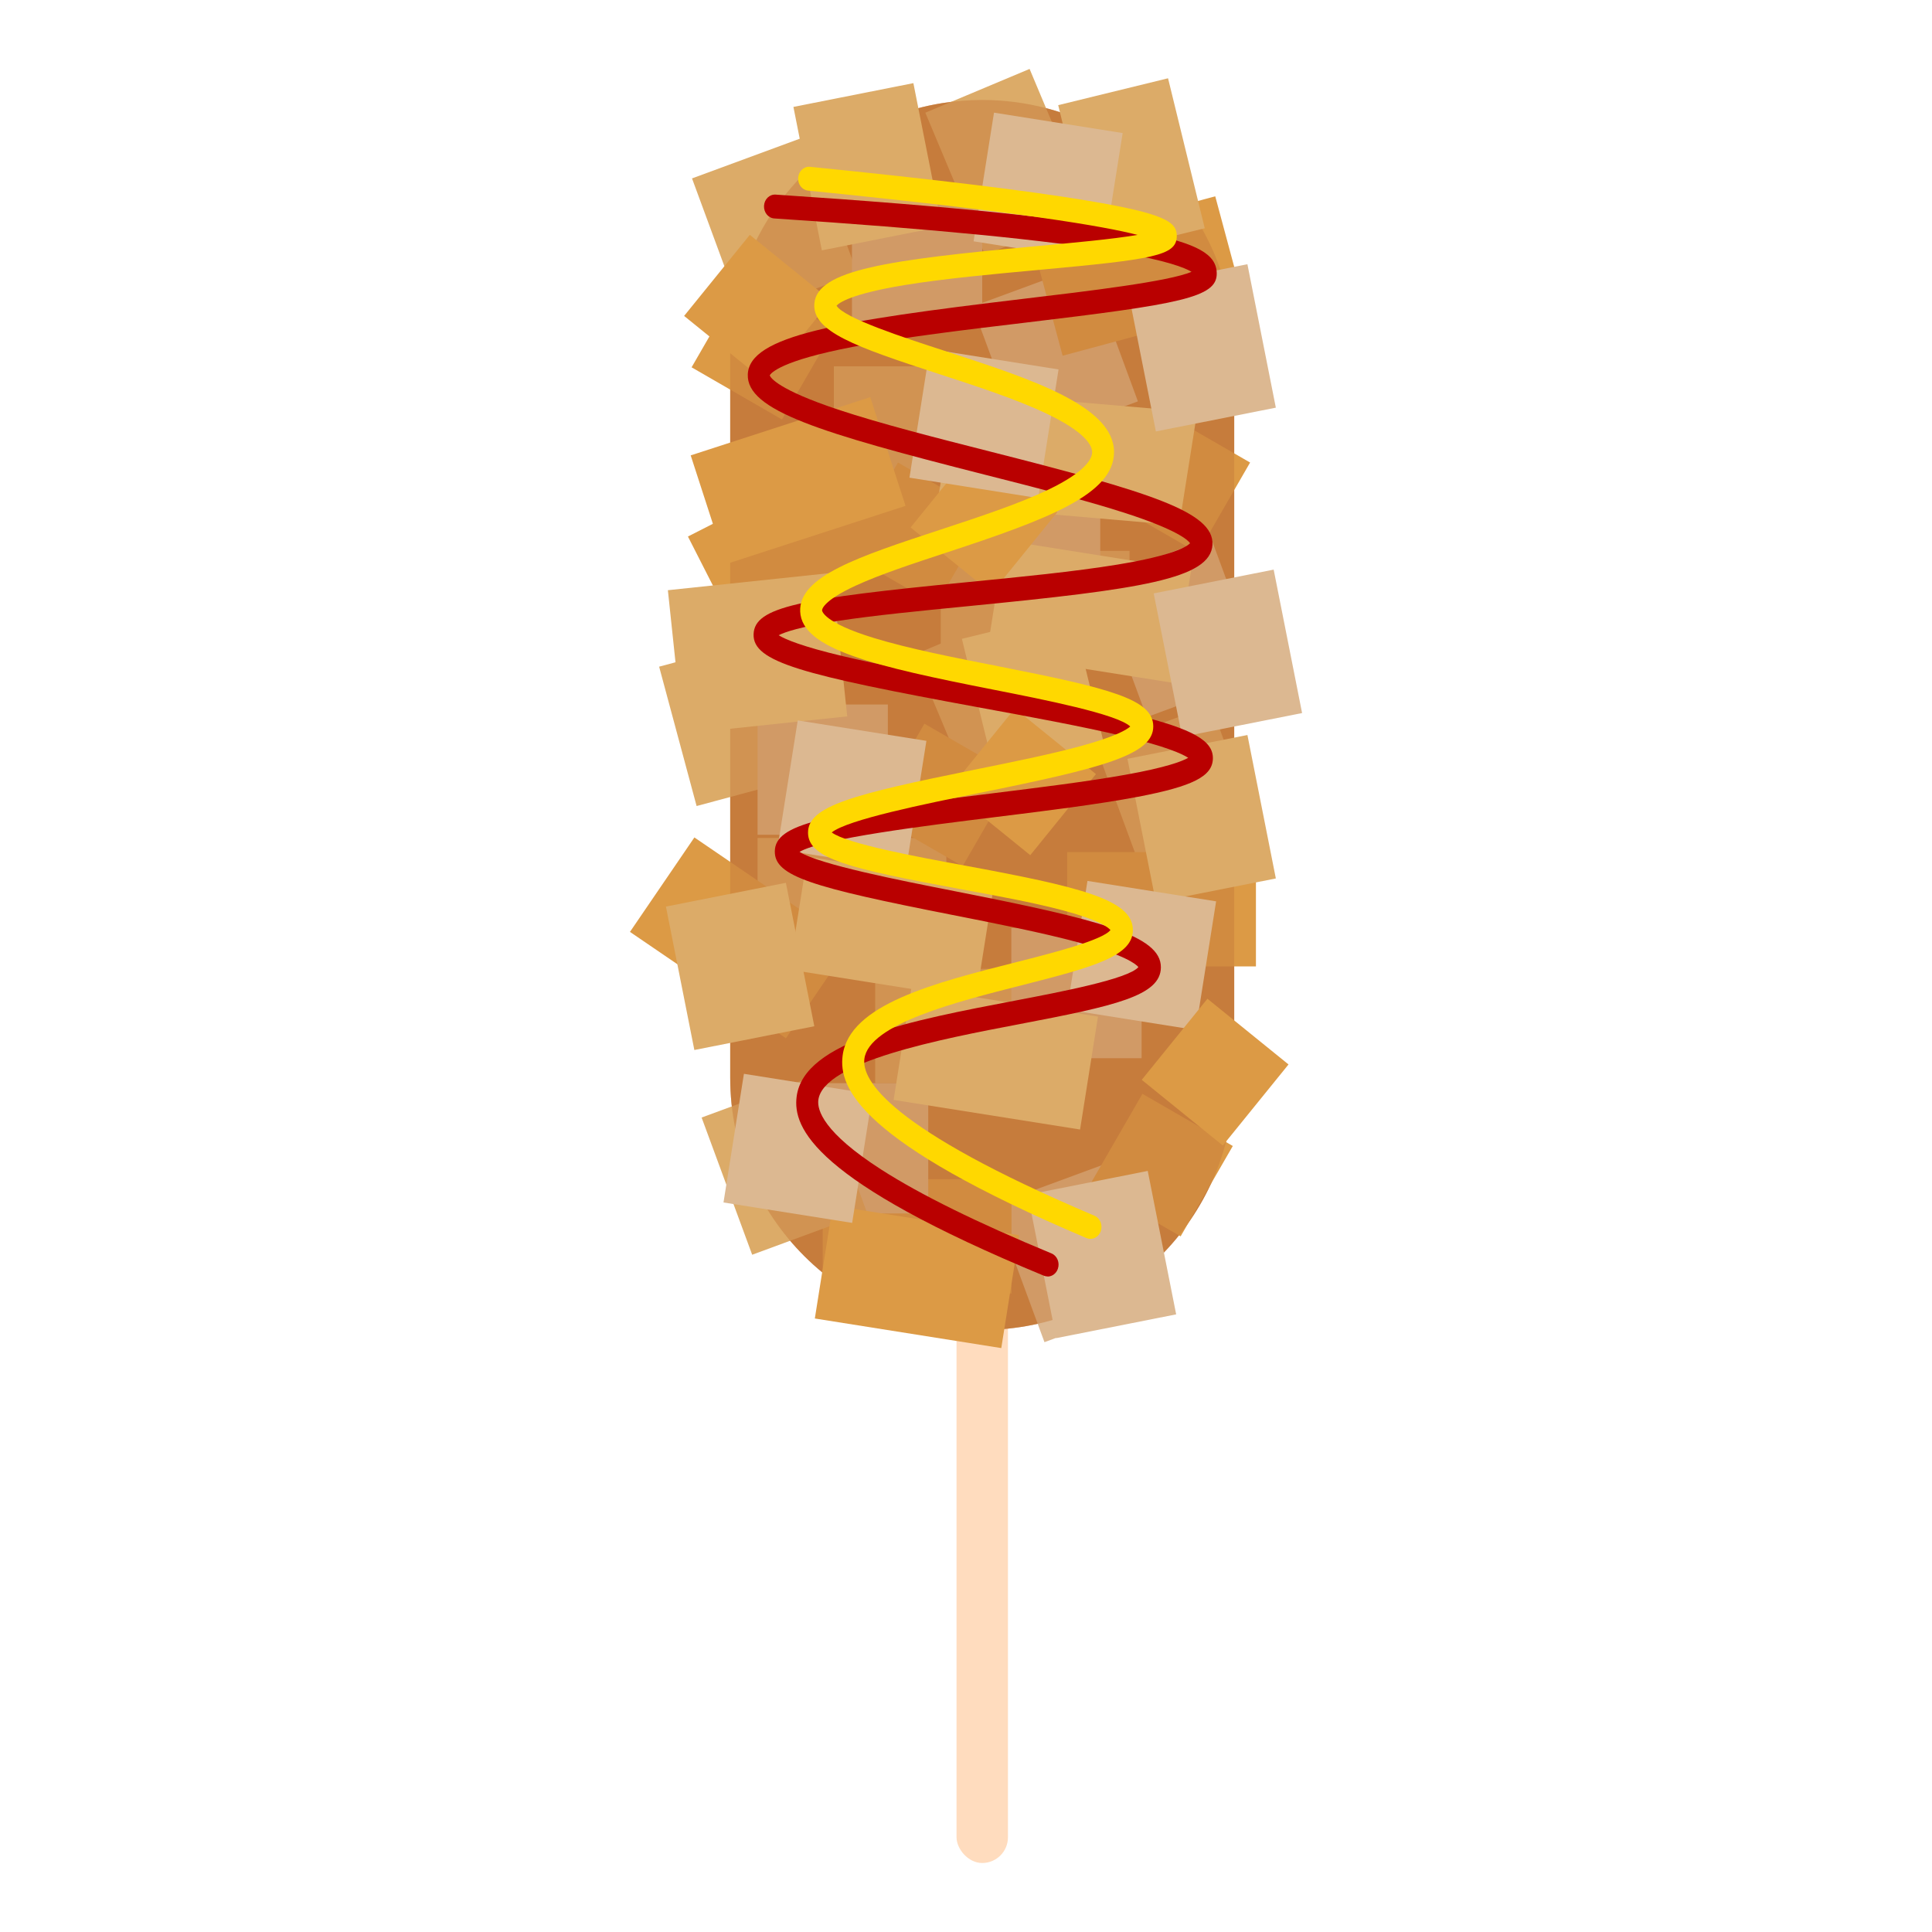 <?xml version="1.0" encoding="UTF-8"?>
<svg id="_レイヤー_1" data-name="レイヤー_1" xmlns="http://www.w3.org/2000/svg" viewBox="0 0 700 700">
  <defs>
    <style>
      .cls-1 {
        fill: #ffd800;
      }

      .cls-2 {
        opacity: .5;
      }

      .cls-2, .cls-3 {
        fill: #c77c3c;
      }

      .cls-4 {
        fill: #dcb891;
      }

      .cls-5 {
        fill: #dc9a45;
      }

      .cls-6 {
        fill: #dcab68;
      }

      .cls-7 {
        fill: #ffdcbe;
      }

      .cls-8 {
        fill: #b90000;
      }
    </style>
  </defs>
  <rect class="cls-7" x="346.57" y="160.84" width="18.63" height="514.16" rx="9.31" ry="9.31"/>
  <g>
    <path class="cls-3" d="M447.18,127.52v263.04c0,.29,0,.57-.01.86-.45,50.04-41.16,90.44-91.29,90.44s-91.31-40.87-91.31-91.31V127.52c0-.68.01-1.35.02-2.03v-.04c.47-20.82,7.9-39.92,20.07-55.06,2.81-3.52,5.9-6.82,9.21-9.88,8.3-7.69,18.03-13.86,28.75-18.04h.01c5.95-2.33,12.22-4.06,18.71-5.1h.01c4.73-.75,9.57-1.15,14.51-1.15,8.04,0,15.84,1.04,23.27,2.99.42.11.84.23,1.24.33,13.9,3.86,26.47,10.94,36.85,20.36,1.09.99,2.15,2.01,3.19,3.05,2.4,2.4,4.69,4.95,6.81,7.62,9.25,11.57,15.73,25.43,18.47,40.59.19,1.04.36,2.09.5,3.15.63,4.31.96,8.72.96,13.21Z"/>
    <g>
      <rect class="cls-6" x="302.13" y="132.73" width="68.4" height="41.42"/>
      <rect class="cls-6" x="340.85" y="199.59" width="68.4" height="41.42"/>
      <rect class="cls-6" x="317.1" y="351.03" width="68.4" height="41.42"/>
      <rect class="cls-6" x="340.34" y="227.19" width="40.97" height="55.95" transform="translate(-70.63 159.5) rotate(-22.77)"/>
      <rect class="cls-6" x="344.5" y="30.75" width="40.97" height="55.95" transform="translate(5.71 145.81) rotate(-22.77)"/>
      <rect class="cls-6" x="244.57" y="232.9" width="59.82" height="52.29" transform="translate(-57.84 80.14) rotate(-15.05)"/>
      <rect class="cls-6" x="274.48" y="303.62" width="68.4" height="41.42"/>
      <rect class="cls-6" x="404.95" y="261.53" width="44.31" height="52.98" transform="translate(-73.24 165.42) rotate(-20.23)"/>
      <rect class="cls-6" x="258.52" y="55.37" width="44.31" height="52.98" transform="translate(-10.99 102.08) rotate(-20.23)"/>
      <rect class="cls-4" x="367.88" y="427.32" width="44.31" height="52.98" transform="translate(-132.84 162.83) rotate(-20.23)"/>
      <rect class="cls-4" x="404.95" y="200.85" width="44.31" height="52.98" transform="translate(-52.26 161.68) rotate(-20.23)"/>
      <rect class="cls-4" x="360.19" y="101.77" width="44.31" height="52.98" transform="translate(-20.77 140.09) rotate(-20.23)"/>
      <rect class="cls-5" x="378.46" y="79.31" width="68.4" height="41.42" transform="translate(-11.82 110.57) rotate(-15.05)"/>
      <rect class="cls-5" x="254.92" y="176.64" width="68.4" height="41.42" transform="translate(-58.07 152.68) rotate(-26.99)"/>
      <rect class="cls-5" x="233.96" y="319.09" width="68.4" height="41.42" transform="translate(238.13 -92.02) rotate(34.3)"/>
      <rect class="cls-5" x="298.08" y="427.24" width="68.4" height="41.42"/>
      <rect class="cls-5" x="386.65" y="308.73" width="68.4" height="41.42"/>
      <rect class="cls-5" x="408.21" y="155.6" width="37.81" height="37.81" transform="translate(144.47 -190.18) rotate(30)"/>
      <rect class="cls-5" x="257.5" y="107.26" width="37.81" height="37.81" transform="translate(100.11 -121.3) rotate(30)"/>
      <rect class="cls-5" x="313.37" y="174.5" width="37.81" height="37.81" transform="translate(141.22 -140.23) rotate(30)"/>
      <rect class="cls-4" x="366.43" y="336.21" width="47.2" height="47.2"/>
      <rect class="cls-4" x="289.12" y="392.46" width="47.2" height="47.2"/>
      <rect class="cls-4" x="274.48" y="255.25" width="47.2" height="47.2"/>
      <rect class="cls-4" x="351.44" y="159.51" width="47.2" height="47.2"/>
      <rect class="cls-4" x="308.68" y="71.11" width="47.2" height="47.2"/>
      <rect class="cls-5" x="322.95" y="269.12" width="37.81" height="37.81" transform="translate(189.81 -132.34) rotate(30)"/>
      <rect class="cls-6" x="261.98" y="395.64" width="44.31" height="52.98" transform="translate(-128.42 124.26) rotate(-20.23)"/>
      <rect class="cls-5" x="401.94" y="403.23" width="37.81" height="37.81" transform="translate(267.45 -153.87) rotate(30)"/>
    </g>
    <path class="cls-2" d="M447.18,127.52v263.04c0,.29,0,.57-.01.86-.45,50.04-41.16,90.44-91.29,90.44s-91.31-40.87-91.31-91.31V127.52c0-.68.01-1.35.02-2.03v-.04c.47-20.82,7.9-39.92,20.07-55.06,2.81-3.52,5.9-6.82,9.21-9.88,8.3-7.69,18.03-13.86,28.75-18.04h.01c5.95-2.33,12.22-4.06,18.71-5.1h.01c4.73-.75,9.57-1.15,14.51-1.15,8.04,0,15.84,1.04,23.27,2.99.42.11.84.23,1.24.33,13.9,3.86,26.47,10.94,36.85,20.36,1.09.99,2.15,2.01,3.19,3.05,2.4,2.4,4.69,4.95,6.81,7.62,9.25,11.57,15.73,25.43,18.47,40.59.19,1.04.36,2.09.5,3.15.63,4.31.96,8.72.96,13.21Z"/>
    <g>
      <polygon class="cls-6" points="427.25 190.33 339.55 182.79 346.05 141.88 433.74 149.42 427.25 190.33"/>
      <rect class="cls-6" x="360.37" y="200.87" width="68.4" height="41.42" transform="translate(39.6 -59.1) rotate(9.02)"/>
      <rect class="cls-6" x="326.62" y="362.7" width="68.4" height="41.42" transform="translate(64.55 -51.81) rotate(9.02)"/>
      <rect class="cls-6" x="354.57" y="225.8" width="40.97" height="55.95" transform="translate(-49.57 96.41) rotate(-13.75)"/>
      <rect class="cls-6" x="389.47" y="32.44" width="40.97" height="55.95" transform="translate(-2.61 99.16) rotate(-13.75)"/>
      <rect class="cls-6" x="244.57" y="210.55" width="59.82" height="52.29" transform="translate(-23.35 30.15) rotate(-6.03)"/>
      <rect class="cls-6" x="288.86" y="315.49" width="68.4" height="41.42" transform="translate(56.68 -46.48) rotate(9.02)"/>
      <rect class="cls-6" x="413.22" y="270.12" width="44.31" height="52.98" transform="translate(-49.35 90.29) rotate(-11.21)"/>
      <rect class="cls-6" x="292.2" y="33.93" width="44.31" height="52.98" transform="translate(-5.75 62.26) rotate(-11.21)"/>
      <rect class="cls-4" x="377.1" y="428.06" width="44.31" height="52.98" transform="translate(-80.74 86.28) rotate(-11.21)"/>
      <rect class="cls-4" x="422.73" y="210.2" width="44.31" height="52.98" transform="translate(-37.52 90.99) rotate(-11.21)"/>
      <rect class="cls-4" x="413.22" y="99.54" width="44.31" height="52.98" transform="translate(-16.19 87.04) rotate(-11.21)"/>
      <rect class="cls-5" x="254.97" y="153.44" width="68.4" height="41.42" transform="translate(-39.62 97.7) rotate(-17.97)"/>
      <rect class="cls-5" x="298.08" y="441.9" width="68.4" height="41.42" transform="translate(76.61 -46.36) rotate(9.02)"/>
      <rect class="cls-5" x="255.57" y="92.77" width="37.81" height="37.81" transform="translate(131.52 -147.89) rotate(39.02)"/>
      <rect class="cls-5" x="337.64" y="169.41" width="37.81" height="37.81" transform="translate(198.07 -182.46) rotate(39.02)"/>
      <rect class="cls-4" x="390.04" y="322.56" width="47.2" height="47.2" transform="translate(59.36 -60.55) rotate(9.02)"/>
      <rect class="cls-4" x="265.57" y="392.46" width="47.2" height="47.2" transform="translate(68.78 -40.18) rotate(9.02)"/>
      <rect class="cls-4" x="285.07" y="264.42" width="47.2" height="47.2" transform="translate(48.95 -44.82) rotate(9.02)"/>
      <rect class="cls-4" x="332.94" y="129.84" width="47.2" height="47.2" transform="translate(28.45 -53.98) rotate(9.02)"/>
      <rect class="cls-4" x="356.16" y="44.2" width="47.2" height="47.2" transform="translate(15.32 -58.68) rotate(9.02)"/>
      <rect class="cls-5" x="351.62" y="264.35" width="37.81" height="37.81" transform="translate(260.96 -170.09) rotate(39.02)"/>
      <rect class="cls-6" x="246" y="323.66" width="44.31" height="52.98" transform="translate(-62.95 58.81) rotate(-11.21)"/>
      <rect class="cls-5" x="421.4" y="369.54" width="37.81" height="37.81" transform="translate(342.74 -190.55) rotate(39.02)"/>
    </g>
  </g>
  <g>
    <path class="cls-8" d="M379.57,462.48c-.47,0-.94-.09-1.4-.28-83.3-34.43-90.99-53.53-89.53-64.89,2.59-20.14,41.59-27.6,79.31-34.8,16.38-3.13,40.88-7.81,44.52-12.12-.93-1.12-4.96-4.39-21.77-8.94-13.06-3.53-29.85-6.84-46.08-10.04-50.44-9.94-64.07-13.92-63.89-23,.19-9.85,16.87-13.31,78.34-20.91,17.18-2.13,34.94-4.32,48.66-6.78,14.86-2.66,20.6-4.9,22.79-6.15-2.23-1.47-8.19-4.17-24.07-7.96-14.49-3.45-33.33-6.91-51.55-10.26-64.68-11.88-82.15-16.52-81.86-26.54.29-9.92,16.69-12.93,77.08-18.85,19.29-1.89,39.25-3.85,54.77-6.4,20.47-3.37,25.22-6.58,26.31-7.75-.91-1.27-4.99-4.9-23.25-10.84-14.11-4.59-32.9-9.36-51.08-13.97-60.12-15.27-86.41-23.32-85.93-36.33.52-14.03,32.35-19.36,99.79-27.39,23.79-2.83,52.86-6.3,60.98-9.8-2.38-1.45-8.88-4.08-26.52-7.11-25.21-4.32-67.15-8.43-124.65-12.22-2.19-.14-3.85-2.2-3.72-4.58.13-2.38,1.97-4.2,4.2-4.06,64.21,4.23,109.11,8.87,133.44,13.8,19.5,3.95,26.4,7.84,26.39,14.88-.02,8.58-13.14,11.01-69.25,17.7-21.88,2.61-44.5,5.3-62.52,8.77-26.28,5.05-29.75,9.49-30.18,10.38.33.86,3.05,5.14,24.74,12.36,15.28,5.09,35.49,10.22,55.04,15.19,57.77,14.67,81.23,21.83,80.62,33.75-.63,12.44-26.1,16.17-88.47,22.28-17.53,1.72-34.09,3.34-47.22,5.35-13.65,2.09-19.24,4.04-21.5,5.19,2.34,1.45,8.29,4.03,23.43,7.62,14.21,3.37,32.74,6.78,50.67,10.07,19.73,3.62,40.14,7.37,55.27,11.16,20.84,5.21,28.16,9.38,27.97,15.91-.19,6.38-7.3,9.98-27.18,13.78-14.36,2.74-33.65,5.13-52.3,7.43-25.05,3.1-62.04,7.67-70.28,12.52,7.05,4.56,36.41,10.34,56.35,14.27,51.91,10.23,74.65,15.93,74.57,27.58-.07,10.33-16.69,13.96-51.28,20.57-28.29,5.4-71.04,13.57-72.83,27.48-.47,3.65,1.87,11.77,22.8,25.21,14.19,9.11,34.94,19.33,61.68,30.38,2.05.85,3.08,3.34,2.3,5.58-.6,1.73-2.11,2.8-3.71,2.8ZM433.01,99.55h.01-.01Z"/>
    <path class="cls-1" d="M395.09,448.87c-.48,0-.96-.1-1.43-.29-82.33-34.95-89.86-54.47-88.36-66.12,2.38-18.52,33.21-26.33,63.03-33.88,12.48-3.16,31.14-7.89,34.01-11.61-.8-.95-4.13-3.65-17.39-7.17-10.55-2.8-24.17-5.31-37.33-7.73-39.71-7.32-54.73-10.97-54.86-20.29-.13-9.75,16.43-14.02,60.3-22.9,13.58-2.75,27.63-5.59,38.48-8.55,12.7-3.47,16.72-5.97,17.97-7.11-4.79-4.52-31.45-9.77-49.37-13.3-43.29-8.52-69.62-14.68-70.22-28.35-.56-12.76,21.08-19.88,51.05-29.74,13.82-4.55,28.11-9.25,38.79-14.38,13.87-6.66,15.94-11.39,15.94-13.61,0-2.29-2.16-7.15-16.62-14.03-11-5.23-25.37-9.91-39.26-14.43-29.94-9.74-45.53-15.29-44.77-25.34.94-12.23,26.53-15.9,80.63-20.87,12.71-1.17,27.61-2.53,36.45-4.06-11.9-3.09-42.34-8.33-119.36-16.05-2.18-.22-3.78-2.33-3.58-4.71.2-2.38,2.12-4.13,4.31-3.91,45.37,4.55,79.26,8.69,100.72,12.29,27.9,4.69,32.33,7.67,32.15,13-.23,6.9-8.41,8.25-50.02,12.06-16.1,1.48-34.35,3.15-48.69,5.51-19.4,3.19-23.67,6.43-24.56,7.45,2.68,4.5,24.45,11.59,38.99,16.31,31.65,10.29,61.54,20.02,61.54,36.75,0,15.27-23.9,24.28-60.36,36.28-12.58,4.14-24.47,8.05-33.26,12.11-12.17,5.61-12.17,8.79-12.16,8.93,0,.18.4,4.4,18.82,10.04,12.51,3.83,28.97,7.07,44.89,10.2,40.82,8.04,56.25,12,56.29,21.79.04,10.35-18.3,15.09-63.33,24.2-19.08,3.86-47.34,9.58-53.17,14.24,5.54,4.14,30.64,8.77,47.61,11.9,42.56,7.85,61.23,12.42,61.5,23.23.24,9.54-13.66,13.51-40.31,20.26-23.36,5.92-55.34,14.02-56.97,26.65-.98,7.6,8.56,25.09,83.38,56.85,2.04.87,3.05,3.37,2.26,5.6-.61,1.71-2.11,2.76-3.7,2.76ZM419.23,87.76h.01-.01Z"/>
  </g>
</svg>